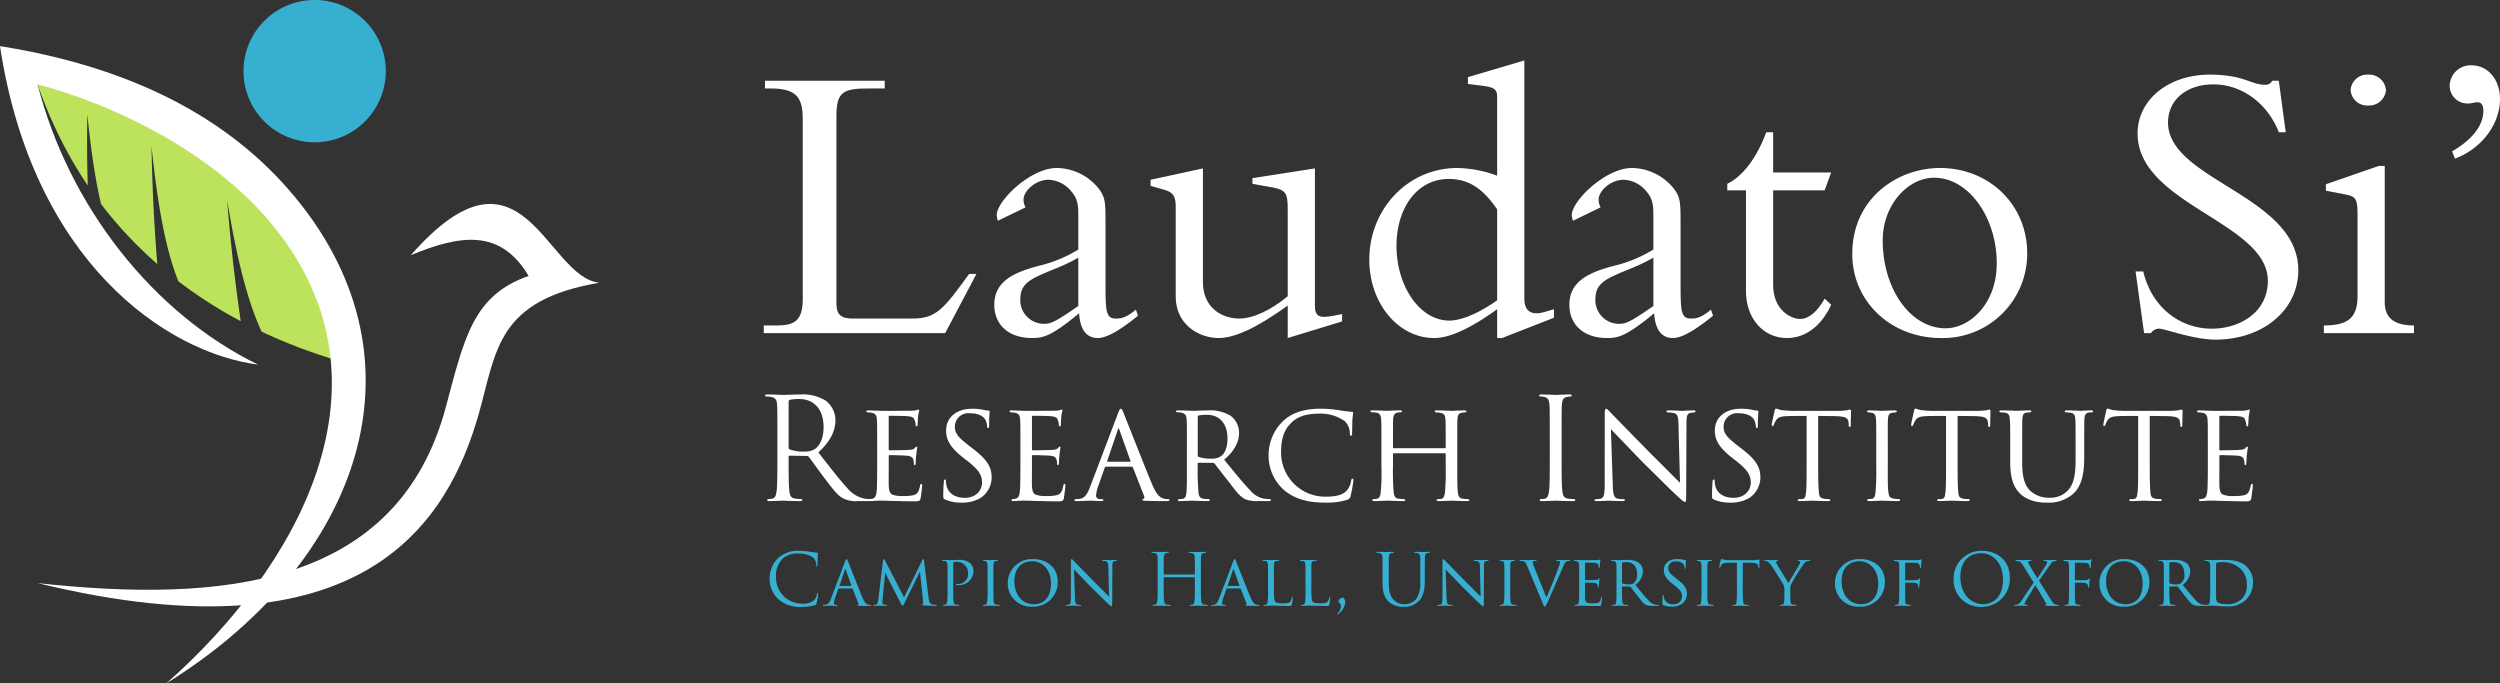 <svg xmlns="http://www.w3.org/2000/svg" xmlns:xlink="http://www.w3.org/1999/xlink" width="576.9" height="157.683" viewBox="0 0 576.9 157.683">
  <rect x="0" y="0" width="576.9" height="157.683" fill="#333333" stroke="none"/>
  <defs>
    <clipPath id="clip-path">
      <path id="path18" d="M134.864-110.793c-18.4-5.052-56.749-19.155-72.562-64.685,9.823-2.272,15.9,2.7,18.955,3.2s21.705,8.2,22.948,9.2,10.428,13.149,12.258,11.436,8.651,19.356,11.618,17.9S136.614-117,136.614-117Z"/>
    </clipPath>
  </defs>
  <g id="Group_79" data-name="Group 79" transform="translate(15974.371 470.499)">
    <g id="g14" transform="translate(-16028 -275.542)">
      <g id="g16" clip-path="url(#clip-path)">
        <path id="path22" d="M136.614-117s-5.567-18.2-8.533-16.743-9.787-19.613-11.618-17.9-11.016-10.441-12.258-11.436-19.89-8.7-22.948-9.2-9.131-5.469-18.955-3.2c15.813,45.53,54.161,59.633,72.562,64.685Zm-19.943,3.455c-5.3-8.146-8.168-20.671-10.638-35.253a426.582,426.582,0,0,0,5.536,42.519m-14.542-19.04c-4.783-8.459-6.872-21.137-8.435-35.844a426.678,426.678,0,0,0,2.893,42.78m-15.554-5.954a327.477,327.477,0,0,1-2.148-44.253c1.536,15.357,3.9,28.785,10.235,38.6" fill="#bde25c" fill-rule="evenodd"/>
      </g>
    </g>
    <path id="path24" d="M271.741-118.076H229.878v-1.779h3.092c4.307,0,5.9-1.405,5.9-6.181v-41.486c0-4.963-1.5-7.024-7.4-7.024h-1.312v-1.78h27.627v1.78h-3.465c-6.087,0-7.679.656-7.679,6.461v43.172c0,2.529,1.031,3.466,3.745,3.466h13.767c5.525,0,7.212-2.155,13.111-10.3h1.687l-7.211,13.672" transform="translate(-16028 -275.542)" fill="#fff"/>
    <path id="path26" d="M302.459-135.494a43.682,43.682,0,0,1-5.525,2.622c-5.713,2.341-7.867,3.278-7.867,7.117a5.472,5.472,0,0,0,5.527,5.525c1.5,0,2.62-.469,7.865-4.121Zm-18.543-8.523a3.684,3.684,0,0,1-.28-1.311c0-3.277,7.772-10.863,13.859-10.863a12.6,12.6,0,0,1,9.833,4.963c1.405,1.967,1.405,3.184,1.405,8.055v12.548c0,7.492,0,9.178,2.435,9.178,1.031,0,2.248-.094,4.589-2.061l.468,1.405c-5.057,4.12-7.68,5.15-9.272,5.15-3.84,0-4.213-4.215-4.307-5.712-6.463,5.338-8.335,5.712-10.864,5.712-5.432,0-8.709-3.091-8.709-7.679,0-5.713,5.057-7.679,11.051-9.178a31.171,31.171,0,0,0,8.335-3.559v-7.4c0-2.621,0-4.12-1.592-5.993a7.087,7.087,0,0,0-5.244-2.716c-3.091,0-5.805,2.623-5.805,4.589a3.843,3.843,0,0,0,.467,1.779l-6.368,3.091" transform="translate(-16028 -275.542)" fill="#fff"/>
    <path id="path28" d="M363.332-120.792l-12.548,3.839v-7.492c-7.023,5.057-12.175,7.492-15.92,7.492-4.683,0-9.928-3.184-9.928-9.552v-20.79c0-2.248-.561-3.279-2.528-3.84l-3.277-.936v-1.405l12.08-2.621v26.221c0,5.806,4.215,8.429,8.429,8.429,3.183,0,7.3-1.967,11.144-5.151v-20.135c0-3.652-.468-4.4-3.464-4.963l-4.684-.844v-1.311l14.421-2.247v31.559c0,2.622.937,3.091,4.309,2.435l1.965-.375v1.686" transform="translate(-16028 -275.542)" fill="#fff"/>
    <path id="path30" d="M399.11-146.638c-3.371-4.964-6.741-7.024-11.144-7.024-7.305,0-12.081,6.648-12.081,15.452,0,9.364,5.433,17.231,12.175,17.231,2.9,0,6.929-1.779,11.051-4.682Zm0-25.941c0-1.779-.655-2.247-3.652-2.623l-3.089-.373v-1.592l13.016-3.84v54.971c0,3.184,1.967,3.84,4.589,3.091l2.247-.656v1.967l-11.987,4.683H399.11V-123.6c-6.087,4.4-10.956,6.649-14.515,6.649-8.335,0-14.984-8.054-14.984-18.074,0-11.707,8.9-21.164,20.321-21.164a27.541,27.541,0,0,1,9.177,1.779V-172.58" transform="translate(-16028 -275.542)" fill="#fff"/>
    <path id="path32" d="M435.167-135.494a43.748,43.748,0,0,1-5.524,2.622c-5.713,2.341-7.868,3.278-7.868,7.117a5.472,5.472,0,0,0,5.527,5.525c1.5,0,2.621-.469,7.865-4.121Zm-18.543-8.523a3.684,3.684,0,0,1-.28-1.311c0-3.277,7.772-10.863,13.86-10.863a12.6,12.6,0,0,1,9.833,4.963c1.4,1.967,1.4,3.184,1.4,8.055v12.548c0,7.492,0,9.178,2.435,9.178,1.031,0,2.248-.094,4.589-2.061l.468,1.405c-5.057,4.12-7.679,5.15-9.272,5.15-3.84,0-4.213-4.215-4.307-5.712-6.463,5.338-8.335,5.712-10.864,5.712-5.432,0-8.709-3.091-8.709-7.679,0-5.713,5.057-7.679,11.051-9.178a31.172,31.172,0,0,0,8.335-3.559v-7.4c0-2.621,0-4.12-1.592-5.993a7.087,7.087,0,0,0-5.244-2.716c-3.091,0-5.805,2.623-5.805,4.589a3.843,3.843,0,0,0,.467,1.779l-6.368,3.091" transform="translate(-16028 -275.542)" fill="#fff"/>
    <path id="path34" d="M476.188-155.161l-1.5,4.121H462.8v21.82c0,5.9,4.213,7.866,6.181,7.866,2.06,0,3.932-1.592,5.712-4.682l1.5,1.405c-2.248,4.87-5.9,7.679-10.208,7.679-5.525,0-9.459-4.589-9.459-10.863V-151.04h-4.308v-1.5c3.653-1.779,6.836-6.087,8.991-11.893H462.8v9.272h13.392" transform="translate(-16028 -275.542)" fill="#fff"/>
    <path id="path36" d="M502.6-119.2c5.525,0,11.8-5.619,11.8-14.983,0-10.676-6.556-19.76-14.421-19.76-6.181,0-11.893,6.368-11.893,14.423,0,11.331,6.46,20.321,14.515,20.321Zm-1.311-36.99c11.424,0,20.135,8.521,20.135,19.665a19.453,19.453,0,0,1-19.855,19.573c-11.612,0-20.509-8.429-20.509-19.386,0-12.923,10.489-19.852,20.229-19.852" transform="translate(-16028 -275.542)" fill="#fff"/>
    <path id="path38" d="M548.209-132.311c1.965,8.335,8.521,13.2,15.827,13.2,6.275,0,12.923-3.652,12.923-11.051,0-13.485-30.061-17.605-30.061-33.995,0-7.772,7.117-13.579,16.669-13.579,7.867,0,9.459,2.341,12.737,2.341a1.788,1.788,0,0,0,1.684-.937h1.5l1.593,11.893h-1.593c-2.621-6.741-8.615-11.049-15.076-11.049-6.181,0-10.489,3.559-10.489,8.8,0,13.3,30.061,16.856,30.061,34.088,0,9.178-8.148,16.013-19.105,16.013-5.151,0-11.705-2.528-13.016-2.528a2.252,2.252,0,0,0-1.873,1.03H548.4l-1.965-14.234h1.779" transform="translate(-16028 -275.542)" fill="#fff"/>
    <path id="path40" d="M600.092-177.73a3.888,3.888,0,0,1,4.12,3.559,3.888,3.888,0,0,1-4.12,3.559,3.8,3.8,0,0,1-4.028-3.559A3.8,3.8,0,0,1,600.092-177.73Zm3.839,52.537c0,3.278,1.779,5.338,6.743,5.338v1.779H589.884v-1.779c5.713,0,7.772-1.873,7.772-6.836v-18.822c0-3.653-.468-4.121-2.9-4.591l-4.4-.841v-1.5l12.175-4.215h1.4v31.466" transform="translate(-16028 -275.542)" fill="#fff"/>
    <path id="path42" d="M619.479-160.03c4.681-2.716,7.211-5.993,7.211-9.365,0-1.124-.373-1.967-1.312-1.967-.841,0-1.217.281-2.247.281a4.084,4.084,0,0,1-4.213-4.215,4.832,4.832,0,0,1,5.056-4.588c3.745,0,6.556,3.277,6.556,7.772,0,5.807-4.213,11.425-10.395,13.767l-.656-1.685" transform="translate(-16028 -275.542)" fill="#fff"/>
    <path id="path44" d="M235.613-91.657a.426.426,0,0,0,.228.391,8.981,8.981,0,0,0,3.416.52,4.208,4.208,0,0,0,2.44-.618c1.137-.78,1.984-2.538,1.984-5.009,0-4.067-2.147-6.506-5.628-6.506a9.8,9.8,0,0,0-2.179.195.392.392,0,0,0-.261.391Zm-2.6-2.831c0-5.075,0-5.986-.065-7.027-.065-1.106-.325-1.627-1.4-1.854a6.083,6.083,0,0,0-1.107-.1c-.128,0-.259-.065-.259-.2,0-.2.161-.259.52-.259,1.464,0,3.513.1,3.676.1.357,0,2.831-.1,3.839-.1a10.016,10.016,0,0,1,5.953,1.431,5.7,5.7,0,0,1,2.245,4.424c0,2.408-1.009,4.815-3.936,7.516,2.667,3.415,4.879,6.31,6.765,8.328a6.727,6.727,0,0,0,3.969,2.342,7.817,7.817,0,0,0,1.269.1c.163,0,.292.1.292.2,0,.195-.195.26-.781.26h-2.309a6.624,6.624,0,0,1-3.48-.617c-1.4-.749-2.539-2.343-4.392-4.783-1.367-1.789-2.9-3.969-3.547-4.815a.521.521,0,0,0-.423-.2l-4-.064c-.163,0-.228.1-.228.26v.78c0,3.124,0,5.693.163,7.06.1.943.293,1.659,1.268,1.789a14.464,14.464,0,0,0,1.465.13c.195,0,.259.1.259.2,0,.163-.161.26-.519.26-1.789,0-3.839-.1-4-.1-.033,0-2.083.1-3.059.1-.359,0-.521-.065-.521-.26,0-.1.065-.2.261-.2a5.108,5.108,0,0,0,.976-.13c.649-.13.812-.846.943-1.789.163-1.367.163-3.936.163-7.06v-5.725" transform="translate(-16028 -275.542)" fill="#fff"/>
    <path id="path46" d="M256.043-92.242c0-4.263,0-5.043-.064-5.921-.065-.911-.293-1.366-1.237-1.561a5.517,5.517,0,0,0-.78-.065c-.228,0-.423-.1-.423-.2,0-.2.163-.26.488-.26.649,0,1.528.065,3.349.1.164,0,5.953,0,6.605-.033a4.58,4.58,0,0,0,1.268-.163.986.986,0,0,1,.357-.1c.065,0,.131.065.131.228a14.7,14.7,0,0,0-.26,1.464c-.033.554-.065,1.073-.1,1.692,0,.292-.064.487-.227.487s-.228-.129-.228-.357a3.131,3.131,0,0,0-.228-1.04c-.195-.651-.488-.879-2.115-.976-.423-.033-3.644-.065-3.708-.065-.1,0-.164.065-.164.26v7.384c0,.2.033.325.2.325.391,0,3.708-.032,4.392-.1.748-.032,1.237-.129,1.5-.488.131-.194.228-.26.359-.26.064,0,.129.033.129.2s-.129.78-.228,1.725c-.1.91-.1,1.561-.129,1.984-.033.26-.1.357-.228.357-.161,0-.195-.195-.195-.423a3.621,3.621,0,0,0-.1-.78c-.131-.424-.325-.879-1.563-.976-.747-.066-3.383-.131-3.9-.131-.195,0-.228.1-.228.228v2.375c0,1.009-.032,3.871,0,4.424.065,1.2.228,1.823.912,2.115A6.16,6.16,0,0,0,262-80.5a9.688,9.688,0,0,0,2.473-.2c.975-.293,1.2-.943,1.463-2.146.065-.325.164-.455.293-.455.2,0,.2.292.2.487,0,.228-.261,2.278-.359,2.831-.131.651-.357.716-1.432.716-2.147,0-3.057-.066-4.2-.066-1.137-.032-2.633-.1-3.837-.1-.748,0-1.367.1-2.148.1-.293,0-.455-.065-.455-.228a.263.263,0,0,1,.292-.228,2.426,2.426,0,0,0,.651-.1c.587-.129.977-.552,1.043-2.569.032-1.107.064-2.44.064-4.912v-4.88" transform="translate(-16028 -275.542)" fill="#fff"/>
    <path id="path48" d="M271.722-79.685c-.421-.2-.421-.325-.421-1.107,0-1.5.1-2.6.131-3.057.031-.293.1-.456.259-.456s.228.1.228.325a4.058,4.058,0,0,0,.1.976c.423,2.115,2.343,2.928,4.229,2.928,2.7,0,4-1.855,4-3.481,0-1.854-.845-2.992-3.22-4.912l-1.3-1.008c-3.123-2.506-3.773-4.23-3.773-6.149,0-2.993,2.375-5.01,6.019-5.01a11.351,11.351,0,0,1,2.635.26,5.4,5.4,0,0,0,1.107.163c.227,0,.292.065.292.195s-.129,1.269-.129,3.156c0,.488-.064.682-.227.682s-.2-.129-.228-.357a4.4,4.4,0,0,0-.391-1.529c-.163-.292-.912-1.529-3.644-1.529a3.106,3.106,0,0,0-3.416,3.123c0,1.529.781,2.472,3.481,4.521l.748.585c3.384,2.6,4.261,4.327,4.261,6.637a5.71,5.71,0,0,1-2.472,4.62,8.134,8.134,0,0,1-4.391,1.139,9.208,9.208,0,0,1-3.873-.716" transform="translate(-16028 -275.542)" fill="#fff"/>
    <path id="path50" d="M289.1-92.242c0-4.263,0-5.043-.065-5.921-.065-.911-.293-1.366-1.237-1.561a5.5,5.5,0,0,0-.78-.065c-.228,0-.423-.1-.423-.2,0-.2.163-.26.488-.26.649,0,1.528.065,3.351.1.163,0,5.952,0,6.6-.033a4.571,4.571,0,0,0,1.268-.163.986.986,0,0,1,.357-.1c.065,0,.131.065.131.228,0,.195-.195.65-.26,1.464-.033.554-.065,1.073-.1,1.692,0,.292-.065.487-.228.487s-.228-.129-.228-.357a3.131,3.131,0,0,0-.228-1.04c-.195-.651-.487-.879-2.115-.976-.423-.033-3.644-.065-3.708-.065-.1,0-.163.065-.163.26v7.384c0,.2.032.325.195.325.391,0,3.708-.032,4.392-.1.749-.032,1.236-.129,1.5-.488.131-.194.228-.26.359-.26.064,0,.129.033.129.2s-.129.78-.228,1.725c-.1.91-.1,1.561-.129,1.984-.033.26-.1.357-.228.357-.163,0-.195-.195-.195-.423a3.621,3.621,0,0,0-.1-.78c-.131-.424-.325-.879-1.563-.976-.747-.066-3.383-.131-3.9-.131-.195,0-.227.1-.227.228v2.375c0,1.009-.033,3.871,0,4.424.064,1.2.227,1.823.911,2.115a6.16,6.16,0,0,0,2.375.294,9.683,9.683,0,0,0,2.473-.2c.975-.293,1.2-.943,1.464-2.146.064-.325.163-.455.292-.455.2,0,.2.292.2.487,0,.228-.261,2.278-.359,2.831-.129.651-.357.716-1.432.716-2.147,0-3.057-.066-4.2-.066-1.139-.032-2.635-.1-3.839-.1-.748,0-1.367.1-2.148.1-.292,0-.455-.065-.455-.228a.263.263,0,0,1,.292-.228,2.418,2.418,0,0,0,.651-.1c.587-.129.977-.552,1.043-2.569.032-1.107.065-2.44.065-4.912v-4.88" transform="translate(-16028 -275.542)" fill="#fff"/>
    <path id="path52" d="M314.4-88.4c.131,0,.131-.1.1-.194l-2.569-7.191c-.163-.454-.195-.454-.357,0l-2.44,7.191c-.065.129,0,.194.065.194Zm-5.529,1.139a.342.342,0,0,0-.327.26l-1.431,4.067a8.209,8.209,0,0,0-.553,2.309c0,.585.359.845,1.073.845h.228c.292,0,.391.1.391.228,0,.163-.261.228-.489.228-.715,0-2.212-.1-2.568-.1-.325,0-1.757.1-3.124.1-.359,0-.521-.065-.521-.228,0-.129.131-.228.391-.228a4.643,4.643,0,0,0,.652-.032c1.4-.129,1.951-1.2,2.5-2.569l6.507-17.145c.357-.944.455-1.106.683-1.106.163,0,.293.13.651,1.041.456,1.074,4.88,12.427,6.6,16.494,1.073,2.57,2.017,2.994,2.473,3.156a3.115,3.115,0,0,0,1.105.161c.228,0,.391.065.391.228s-.131.228-.488.228c-.325,0-2.765,0-4.945-.065-.617-.032-.813-.066-.813-.228a.277.277,0,0,1,.228-.228c.131-.064.325-.227.131-.715L315.054-87.1a.286.286,0,0,0-.26-.162h-5.92" transform="translate(-16028 -275.542)" fill="#fff"/>
    <path id="path54" d="M330.018-89.933a.406.406,0,0,0,.163.391,8.372,8.372,0,0,0,2.9.423,3.828,3.828,0,0,0,2.18-.488c.975-.619,1.625-2.049,1.625-4.131,0-3.547-1.887-5.5-4.783-5.5a8.726,8.726,0,0,0-1.887.163.3.3,0,0,0-.195.293Zm-2.5-2.309c0-4.295,0-5.076-.065-5.953s-.293-1.367-1.3-1.561a5.373,5.373,0,0,0-.78-.066c-.228,0-.359-.065-.359-.2s.1-.228.391-.228c1.4,0,3.383.1,3.448.1.293,0,2.505-.1,3.416-.1a9.2,9.2,0,0,1,5.335,1.237,4.937,4.937,0,0,1,1.952,3.968c0,1.789-.879,4.067-3.449,6.149,2.376,2.928,4.328,5.335,5.988,7.059a5.44,5.44,0,0,0,3.448,1.984c.228.033.909.066,1.007.066.261,0,.359.1.359.228,0,.163-.131.228-.584.228H344.04a7.286,7.286,0,0,1-2.961-.391c-1.367-.585-2.343-2.049-4.035-4.229-1.268-1.561-2.569-3.317-3.123-4a.463.463,0,0,0-.389-.194l-3.352-.033c-.131,0-.163.033-.163.163v.456a61.073,61.073,0,0,0,.163,6.149c.1.78.195,1.431,1.269,1.56.325.033.683.066.943.066.293,0,.424.1.424.2,0,.163-.131.26-.456.26-1.692,0-3.513-.1-3.644-.1-.52,0-1.952.1-2.831.1-.325,0-.455-.065-.455-.26,0-.1.195-.2.389-.2a2.784,2.784,0,0,0,.717-.066c.553-.1.748-.455.845-1.234.163-1.172.131-3.84.131-6.279v-4.88" transform="translate(-16028 -275.542)" fill="#fff"/>
    <path id="path56" d="M349.86-81.93a10.592,10.592,0,0,1-3.481-8.3,10.883,10.883,0,0,1,3.287-7.514c1.757-1.693,4.391-2.9,8.751-2.9a28.3,28.3,0,0,1,4.293.358,28.438,28.438,0,0,0,2.864.358c.26,0,.293.163.293.325,0,.26-.1.553-.163,1.594-.033.911-.033,2.6-.065,2.994-.033.456-.1.617-.261.617-.227,0-.26-.195-.26-.617a3.832,3.832,0,0,0-1.268-2.831,9.7,9.7,0,0,0-5.757-1.659c-3.612,0-5.272,1.008-6.247,1.887-2.115,1.92-2.6,4.261-2.6,7.124a10.177,10.177,0,0,0,10.117,10.15c2.212,0,3.839-.228,4.977-1.335a4.457,4.457,0,0,0,1.073-2.343c.065-.324.163-.486.357-.486.163,0,.163.228.163.455a31.01,31.01,0,0,1-.651,3.612,1.063,1.063,0,0,1-.748.812,15.639,15.639,0,0,1-5.14.652c-4.295,0-7.223-.976-9.532-2.961" transform="translate(-16028 -275.542)" fill="#fff"/>
    <path id="path58" d="M387.046-91.526c.1,0,.195,0,.195-.163v-.586c0-4.295,0-5.043-.065-5.92s-.193-1.334-1.268-1.53a6.47,6.47,0,0,0-.813-.065c-.227,0-.389-.1-.389-.228,0-.195.163-.228.453-.228,1.368,0,3.287.1,3.417.1s1.952-.1,2.927-.1c.325,0,.521.033.521.228,0,.1-.1.228-.359.228a4.483,4.483,0,0,0-.649.065c-.879.13-1.009.651-1.075,1.561-.032.879-.032,1.627-.032,5.921v4.88c0,2.667,0,4.781.131,5.953.1.78.26,1.431,1.107,1.528a8.006,8.006,0,0,0,1.137.1c.26,0,.424.1.424.228,0,.163-.164.228-.489.228-1.625,0-3.512-.1-3.675-.1-.131,0-2.017.1-2.9.1-.327,0-.489-.065-.489-.26,0-.1.1-.2.359-.2a2.888,2.888,0,0,0,.748-.066c.555-.1.717-.812.815-1.56a54.812,54.812,0,0,0,.161-5.856v-2.9a.186.186,0,0,0-.195-.195H375.236c-.1,0-.163.032-.163.195v2.9a55.717,55.717,0,0,0,.163,5.92c.1.716.26,1.367,1.107,1.464a8.846,8.846,0,0,0,1.171.1c.228,0,.391.1.391.228s-.131.228-.423.228c-1.66,0-3.579-.1-3.741-.1-.1,0-2.083.1-2.928.1-.325,0-.52-.065-.52-.228,0-.1.065-.228.357-.228a3.221,3.221,0,0,0,.781-.1c.585-.129.716-.748.813-1.464a49.673,49.673,0,0,0,.163-6.017v-4.816c0-4.293,0-5.14-.065-6.017-.065-.846-.293-1.465-1.237-1.561a8.507,8.507,0,0,0-.877-.066c-.228,0-.357-.1-.357-.2,0-.195.163-.228.488-.228,1.4,0,2.96.1,3.383.1.131,0,2.017-.1,2.928-.1.324,0,.487.065.487.228,0,.131-.129.2-.325.2a2.815,2.815,0,0,0-.649.066c-.813.129-1.009.683-1.075,1.593-.032.879-.032,1.593-.032,5.888v.586c0,.163.1.163.195.163h11.777" transform="translate(-16028 -275.542)" fill="#fff"/>
    <path id="path60" d="M411.25-94.488c0-5.075,0-5.986-.065-7.027-.065-1.106-.391-1.659-1.105-1.822a4.287,4.287,0,0,0-1.009-.13c-.131,0-.26-.065-.26-.2,0-.2.163-.259.52-.259,1.075,0,3.124.1,3.287.1s2.212-.1,3.188-.1c.357,0,.52.064.52.259,0,.13-.129.2-.26.2a4.843,4.843,0,0,0-.813.1c-.877.163-1.139.716-1.2,1.854-.064,1.041-.064,1.951-.064,7.027v5.725c0,3.124,0,5.693.163,7.06.1.943.292,1.659,1.268,1.789.456.064,1.139.13,1.335.13.292,0,.389.1.389.2,0,.163-.131.26-.487.26-1.791,0-3.873-.1-4.035-.1s-2.212.1-3.188.1c-.359,0-.521-.065-.521-.26,0-.1.065-.2.357-.2a4.484,4.484,0,0,0,.847-.1c.651-.129.845-.879.976-1.821.163-1.367.163-3.936.163-7.06v-5.725" transform="translate(-16028 -275.542)" fill="#fff"/>
    <path id="path62" d="M423.936-99.3c0-1.008.1-1.334.359-1.334.228,0,.78.651,1.008.879.293.325,4.815,4.944,9.369,9.6,2.537,2.473,5.791,5.824,6.637,6.6l-.359-13.533c-.032-1.756-.228-2.342-1.107-2.57a8.221,8.221,0,0,0-1.268-.13c-.325,0-.391-.13-.391-.26,0-.163.26-.2.585-.2,1.4,0,2.767.1,3.057.1.325,0,1.335-.1,2.6-.1.359,0,.456.033.456.2,0,.13-.1.228-.292.26s-.456.033-.815.1c-.747.163-.975.489-.975,2.44l-.065,16.33c0,1.628-.065,1.791-.293,1.791s-.553-.228-2.147-1.726c-.131-.066-4.652-4.554-7.481-7.32-3.385-3.513-6.637-6.9-7.451-7.742l.423,12.72c.065,2.244.26,3.091,1.075,3.285a5.631,5.631,0,0,0,1.333.13c.26,0,.391.1.391.228,0,.163-.163.228-.521.228-1.756,0-2.928-.1-3.155-.1s-1.432.1-2.831.1c-.293,0-.488-.032-.488-.228,0-.129.129-.228.455-.228a3.253,3.253,0,0,0,1.008-.13c.716-.228.879-1.105.879-3.481,0-15.517.033-10.508,0-15.908" transform="translate(-16028 -275.542)" fill="#fff"/>
    <path id="path64" d="M449.116-79.685c-.421-.2-.421-.325-.421-1.107,0-1.5.1-2.6.128-3.057.033-.293.1-.456.261-.456s.228.1.228.325a4.056,4.056,0,0,0,.1.976c.423,2.115,2.343,2.928,4.229,2.928,2.7,0,4-1.855,4-3.481,0-1.854-.845-2.992-3.22-4.912l-1.3-1.008c-3.123-2.506-3.773-4.23-3.773-6.149,0-2.993,2.375-5.01,6.019-5.01a11.351,11.351,0,0,1,2.635.26,5.392,5.392,0,0,0,1.107.163c.227,0,.292.065.292.195s-.131,1.269-.131,3.156c0,.488-.063.682-.225.682s-.2-.129-.228-.357a4.4,4.4,0,0,0-.391-1.529c-.163-.292-.912-1.529-3.644-1.529a3.106,3.106,0,0,0-3.416,3.123c0,1.529.781,2.472,3.481,4.521l.748.585c3.384,2.6,4.261,4.327,4.261,6.637a5.709,5.709,0,0,1-2.473,4.62,8.13,8.13,0,0,1-4.392,1.139,9.2,9.2,0,0,1-3.871-.716" transform="translate(-16028 -275.542)" fill="#fff"/>
    <path id="path66" d="M473.191-87.362c0,2.5.032,4.815.161,6.017.1.781.163,1.237.976,1.432a6.448,6.448,0,0,0,1.269.13c.26,0,.389.1.389.2,0,.163-.1.26-.423.26-1.659,0-3.577-.1-3.708-.1s-2.049.1-2.895.1c-.359,0-.488-.065-.488-.228,0-.1.1-.228.357-.228a5.289,5.289,0,0,0,.715-.032c.619-.1.717-.488.847-1.593.131-1.172.131-3.515.131-5.953V-98.977c-1.075,0-2.8,0-4.1.033-2.083.032-2.539.358-2.993,1.04a5.14,5.14,0,0,0-.489,1.009c-.1.228-.161.26-.291.26s-.164-.13-.164-.293c-.032-.195.455-2.342.651-3.22.1-.391.195-.521.293-.521.227,0,.845.293,1.432.358,1.137.13,2.049.163,2.081.163h10.669a13.951,13.951,0,0,0,2.343-.163,3.949,3.949,0,0,1,.619-.13c.131,0,.195.163.195.293,0,.91-.064,3.057-.064,3.319,0,.292-.131.389-.228.389-.163,0-.228-.131-.228-.389a3.59,3.59,0,0,0-.033-.456c-.129-1.3-.553-1.627-3.839-1.659-1.235,0-2.244-.033-3.187-.033v11.615" transform="translate(-16028 -275.542)" fill="#fff"/>
    <path id="path68" d="M486.593-92.242c0-4.295,0-5.076-.065-5.953s-.261-1.367-.944-1.5c-.325-.064-.553-.064-.749-.1-.227-.033-.356-.1-.356-.228,0-.162.129-.228.487-.228,1.009,0,2.863.1,2.961.1.129,0,2.016-.1,2.928-.1.324,0,.487.065.487.228,0,.131-.1.2-.357.228-.195.033-.357.033-.585.065-.944.13-1.041.618-1.107,1.561-.065.879-.032,1.627-.032,5.921v4.88c0,2.5-.033,4.781.129,5.953.131.943.261,1.3,1.107,1.5a7.52,7.52,0,0,0,1.236.13c.293.033.359.1.359.228s-.131.228-.456.228c-1.659,0-3.545-.1-3.708-.1-.1,0-2.017.1-2.929.1-.292,0-.519-.065-.519-.228,0-.129.129-.228.421-.228a3.9,3.9,0,0,0,.781-.1c.553-.129.651-.78.749-1.561a57.742,57.742,0,0,0,.163-5.92v-4.88" transform="translate(-16028 -275.542)" fill="#fff"/>
    <path id="path70" d="M505.364-87.362c0,2.5.032,4.815.161,6.017.1.781.163,1.237.976,1.432a6.455,6.455,0,0,0,1.268.13c.261,0,.391.1.391.2,0,.163-.1.26-.423.26-1.659,0-3.579-.1-3.708-.1s-2.049.1-2.895.1c-.359,0-.488-.065-.488-.228,0-.1.1-.228.357-.228a5.3,5.3,0,0,0,.715-.032c.619-.1.716-.488.847-1.593.131-1.172.131-3.515.131-5.953V-98.977c-1.075,0-2.8,0-4.1.033-2.083.032-2.539.358-2.995,1.04a5.189,5.189,0,0,0-.488,1.009c-.1.228-.161.26-.292.26s-.163-.13-.163-.293c-.032-.195.455-2.342.651-3.22.1-.391.195-.521.292-.521.228,0,.847.293,1.433.358,1.137.13,2.049.163,2.081.163h10.669a13.939,13.939,0,0,0,2.343-.163,3.951,3.951,0,0,1,.619-.13c.129,0,.195.163.195.293,0,.91-.065,3.057-.065,3.319,0,.292-.129.389-.227.389-.164,0-.228-.131-.228-.389a3.59,3.59,0,0,0-.033-.456c-.129-1.3-.553-1.627-3.839-1.659-1.235,0-2.244-.033-3.187-.033v11.615" transform="translate(-16028 -275.542)" fill="#fff"/>
    <path id="path72" d="M520.263-88.372c0,3.969.748,5.661,1.984,6.767a6.2,6.2,0,0,0,4.295,1.5A5.5,5.5,0,0,0,531-82c1.3-1.5,1.595-3.968,1.595-6.8v-3.448c0-4.263,0-5.01-.065-5.888-.065-.944-.163-1.432-1.2-1.595a7.6,7.6,0,0,0-.911-.065c-.2,0-.325-.1-.325-.2,0-.2.163-.26.456-.26,1.4,0,3.025.1,3.156.1.163,0,1.561-.1,2.471-.1.325,0,.456.065.456.228,0,.131-.131.228-.325.228a4.37,4.37,0,0,0-.585.033c-.911.1-1.041.683-1.107,1.627-.032.878-.032,1.625-.032,5.888v2.895c0,2.928-.325,6.441-2.636,8.425a8.438,8.438,0,0,1-5.953,1.954c-.909,0-3.968,0-6.083-1.954-1.4-1.3-2.408-3.252-2.408-7.286v-4.033c0-4.295,0-5.043-.1-5.921-.032-.878-.193-1.431-1.2-1.561a6.544,6.544,0,0,0-.847-.065c-.227,0-.357-.1-.357-.2,0-.2.131-.26.488-.26,1.4,0,3.156.1,3.384.1.26,0,2.179-.1,3.057-.1.357,0,.455.065.455.228s-.227.228-.389.228a6.6,6.6,0,0,0-.716.065c-.781.1-.911.651-.976,1.561-.032.879-.032,1.627-.032,5.921v3.871" transform="translate(-16028 -275.542)" fill="#fff"/>
    <path id="path74" d="M549.7-87.362c0,2.5.032,4.815.161,6.017.1.781.163,1.237.976,1.432a6.445,6.445,0,0,0,1.268.13c.261,0,.391.1.391.2,0,.163-.1.26-.423.26-1.659,0-3.579-.1-3.708-.1s-2.049.1-2.895.1c-.359,0-.488-.065-.488-.228,0-.1.1-.228.357-.228a5.3,5.3,0,0,0,.715-.032c.619-.1.716-.488.847-1.593.131-1.172.131-3.515.131-5.953V-98.977c-1.075,0-2.8,0-4.1.033-2.081.032-2.537.358-2.993,1.04a5.187,5.187,0,0,0-.488,1.009c-.1.228-.161.26-.292.26s-.163-.13-.163-.293c-.032-.195.455-2.342.651-3.22.1-.391.195-.521.292-.521.228,0,.847.293,1.433.358,1.137.13,2.049.163,2.081.163h10.669a13.952,13.952,0,0,0,2.343-.163,3.915,3.915,0,0,1,.619-.13c.129,0,.195.163.195.293,0,.91-.065,3.057-.065,3.319,0,.292-.129.389-.228.389-.163,0-.227-.131-.227-.389a3.584,3.584,0,0,0-.033-.456c-.131-1.3-.553-1.627-3.839-1.659-1.236,0-2.244-.033-3.187-.033v11.615" transform="translate(-16028 -275.542)" fill="#fff"/>
    <path id="path76" d="M563.105-92.242c0-4.263,0-5.043-.064-5.921-.065-.911-.293-1.366-1.237-1.561a5.517,5.517,0,0,0-.78-.065c-.228,0-.424-.1-.424-.2,0-.2.164-.26.489-.26.649,0,1.528.065,3.349.1.163,0,5.953,0,6.6-.033a4.582,4.582,0,0,0,1.269-.163.986.986,0,0,1,.357-.1c.065,0,.131.065.131.228a14.691,14.691,0,0,0-.26,1.464c-.033.554-.065,1.073-.1,1.692,0,.292-.065.487-.228.487s-.227-.129-.227-.357a3.133,3.133,0,0,0-.228-1.04c-.195-.651-.488-.879-2.115-.976-.423-.033-3.644-.065-3.709-.065-.1,0-.163.065-.163.26v7.384c0,.2.033.325.2.325.391,0,3.708-.032,4.392-.1.748-.032,1.237-.129,1.5-.488.131-.194.228-.26.357-.26.065,0,.131.033.131.2s-.131.78-.228,1.725c-.1.91-.1,1.561-.129,1.984-.033.26-.1.357-.228.357-.161,0-.195-.195-.195-.423a3.623,3.623,0,0,0-.1-.78c-.131-.424-.325-.879-1.563-.976-.748-.066-3.383-.131-3.9-.131-.195,0-.228.1-.228.228v2.375c0,1.009-.032,3.871,0,4.424.065,1.2.228,1.823.912,2.115a6.16,6.16,0,0,0,2.375.294,9.687,9.687,0,0,0,2.473-.2c.975-.293,1.2-.943,1.463-2.146.065-.325.163-.455.293-.455.2,0,.2.292.2.487,0,.228-.261,2.278-.359,2.831-.131.651-.359.716-1.432.716-2.148,0-3.057-.066-4.2-.066-1.137-.032-2.633-.1-3.839-.1-.747,0-1.365.1-2.147.1-.293,0-.455-.065-.455-.228a.263.263,0,0,1,.292-.228,2.434,2.434,0,0,0,.651-.1c.587-.129.977-.552,1.043-2.569.032-1.107.064-2.44.064-4.912v-4.88" transform="translate(-16028 -275.542)" fill="#fff"/>
    <path id="path78" d="M62.3-175.478c7.148,27.915,26.508,52.793,50.888,64.663-21.16-2.751-52-23.684-59.561-73.5q47.021,7.512,69.83,37.029c29.667,38.389,11.4,83.511-31.43,110.012,29.925-26.389,54.376-68.915,24.785-105.389-14.664-18.076-38.589-28.669-54.513-32.816" transform="translate(-16028 -275.542)" fill="#fff" fill-rule="evenodd"/>
    <path id="path80" d="M62.3-60.4c42.193,4.6,83.044,1.063,94.212-40.621,4.241-15.826,6.225-25.813,19.105-30.258-6.517-10.957-15.8-9.513-27.195-4.789,25.824-29.388,31.147,5.127,43.533,6.354-23.808,4.011-23.769,15.887-27.807,30.119C157.236-75.223,138.274-41.889,62.3-60.4" transform="translate(-16028 -275.542)" fill="#fff" fill-rule="evenodd"/>
    <path id="path82" d="M142.657-178.538a16.42,16.42,0,0,1-16.42,16.42,16.419,16.419,0,0,1-16.42-16.42,16.419,16.419,0,0,1,16.42-16.419,16.419,16.419,0,0,1,16.42,16.419" transform="translate(-16028 -275.542)" fill="#36afd0" fill-rule="evenodd"/>
    <path id="path84" d="M233.227-56.692a6.321,6.321,0,0,1-2-4.884,6.583,6.583,0,0,1,1.848-4.5,6.667,6.667,0,0,1,5.032-1.767,14.207,14.207,0,0,1,2.393.2c.627.116,1.139.165,1.749.248.116.016.148.081.148.181,0,.132-.049.329-.083.924-.033.544-.033,1.452-.051,1.7s-.049.346-.148.346c-.115,0-.132-.115-.132-.346a2.29,2.29,0,0,0-.692-1.683,5.5,5.5,0,0,0-3.3-.94,5.034,5.034,0,0,0-3.793,1.2,5.521,5.521,0,0,0-1.487,4.307,5.96,5.96,0,0,0,5.957,6.04,3.8,3.8,0,0,0,2.871-.825,3.143,3.143,0,0,0,.611-1.387c.033-.181.065-.248.165-.248.083,0,.115.116.115.248a17.006,17.006,0,0,1-.363,2.112c-.1.314-.132.347-.428.479a9.561,9.561,0,0,1-2.971.379,7.613,7.613,0,0,1-5.445-1.781" transform="translate(-16028 -275.542)" fill="#36afd0"/>
    <path id="path86" d="M250.042-59.744c.065,0,.065-.049.049-.1l-1.3-3.646c-.083-.232-.1-.232-.183,0l-1.236,3.646c-.033.067,0,.1.032.1Zm-2.805.578a.172.172,0,0,0-.165.132l-.727,2.061a4.21,4.21,0,0,0-.28,1.172c0,.3.181.43.544.43h.116c.149,0,.2.051.2.115,0,.084-.132.116-.248.116-.363,0-1.123-.049-1.3-.049s-.892.049-1.585.049c-.181,0-.263-.032-.263-.116,0-.064.065-.115.2-.115a2.363,2.363,0,0,0,.329-.016c.711-.067.991-.61,1.271-1.3l3.3-8.694c.183-.479.232-.561.347-.561.083,0,.148.065.331.528.231.544,2.473,6.3,3.349,8.365.544,1.3,1.023,1.517,1.253,1.6a1.569,1.569,0,0,0,.561.083c.116,0,.2.033.2.115s-.065.116-.247.116c-.165,0-1.4,0-2.508-.032-.313-.017-.413-.034-.413-.116a.14.14,0,0,1,.116-.116c.065-.032.164-.115.065-.363l-1.3-3.316a.147.147,0,0,0-.132-.083h-3" transform="translate(-16028 -275.542)" fill="#36afd0"/>
    <path id="path88" d="M267.911-56.956c.049.4.148,1.32.792,1.468a5.553,5.553,0,0,0,.84.116c.067,0,.216.016.216.1s-.067.131-.248.131c-.3,0-2.08-.067-2.607-.1-.363-.032-.5-.067-.5-.148,0-.049.067-.116.148-.149s.133-.231.1-.461l-.725-7.063-3.5,7.095c-.313.645-.363.793-.511.793-.1,0-.183-.148-.495-.709-.265-.48-1.585-3.119-1.684-3.268-.1-.2-1.716-3.4-1.848-3.745l-.611,6.352c-.017.23-.017.38-.017.627a.48.48,0,0,0,.413.5c.181.033.3.033.463.049.131.016.165.065.165.1,0,.115-.1.131-.281.131-.528,0-1.237-.049-1.371-.049-.164,0-.857.049-1.269.049-.148,0-.247-.016-.247-.131,0-.035.065-.1.213-.1a2.511,2.511,0,0,0,.313-.016c.4-.033.544-.431.628-1.09l1.105-9.058c.032-.28.1-.412.181-.412s.131.049.247.264l4.423,8.563,4.207-8.547c.084-.181.149-.28.249-.28s.148.148.164.412l1.04,8.58" transform="translate(-16028 -275.542)" fill="#36afd0"/>
    <path id="path90" d="M272.283-61.691c0-2.278,0-2.574-.033-3.02-.033-.43-.164-.694-.627-.792a5.119,5.119,0,0,0-.512-.033c-.032,0-.1-.033-.1-.083,0-.1.083-.132.231-.132.709,0,1.617.049,1.716.049.347,0,1.189-.049,1.864-.049a3.7,3.7,0,0,1,2.707.792,2.515,2.515,0,0,1,.727,1.848,3.291,3.291,0,0,1-3.581,3.168,2.155,2.155,0,0,1-.313-.016c-.065,0-.149-.033-.149-.1,0-.132.1-.132.413-.132a2.283,2.283,0,0,0,2.393-2.344,2.754,2.754,0,0,0-.709-2,2.524,2.524,0,0,0-2.047-.776,1.615,1.615,0,0,0-.56.082c-.084.033-.1.149-.1.264v5.709c0,1.269,0,2.459.065,3.052.049.4.133.727.579.776a5.424,5.424,0,0,0,.66.065c.065,0,.1.035.1.084,0,.081-.067.131-.232.131-.857,0-1.781-.049-1.864-.049-.016,0-.989.049-1.452.049-.148,0-.231-.032-.231-.131,0-.049.033-.084.116-.084a2.047,2.047,0,0,0,.428-.065c.3-.049.38-.38.429-.776a29.594,29.594,0,0,0,.083-3.019v-2.475" transform="translate(-16028 -275.542)" fill="#36afd0"/>
    <path id="path92" d="M281.523-61.691c0-2.179,0-2.574-.033-3.02s-.132-.694-.479-.759c-.164-.033-.28-.033-.379-.049-.116-.017-.183-.051-.183-.116,0-.082.067-.116.249-.116.509,0,1.452.049,1.5.049s1.021-.049,1.484-.049c.165,0,.247.033.247.116,0,.066-.049.1-.18.116-.1.016-.183.016-.3.032-.479.067-.528.313-.561.792-.032.445-.017.825-.017,3v2.475c0,1.271-.015,2.425.067,3.019.067.479.132.66.561.76a3.8,3.8,0,0,0,.627.066c.148.016.183.051.183.115s-.067.116-.232.116c-.841,0-1.8-.049-1.88-.049-.049,0-1.024.049-1.487.049-.148,0-.264-.032-.264-.116,0-.064.067-.115.215-.115a1.933,1.933,0,0,0,.4-.049c.281-.067.331-.4.38-.792a29.229,29.229,0,0,0,.083-3v-2.475" transform="translate(-16028 -275.542)" fill="#36afd0"/>
    <path id="path94" d="M296.158-60.272c0-3.318-2.045-5.164-4.305-5.164-2.293,0-4.143,1.419-4.143,4.536,0,3.235,1.8,5.38,4.572,5.38C293.387-55.52,296.158-56.081,296.158-60.272Zm-9.981-.2a5.564,5.564,0,0,1,5.775-5.477c3.267,0,5.759,1.946,5.759,5.264a5.614,5.614,0,0,1-5.84,5.724,5.363,5.363,0,0,1-5.693-5.511" transform="translate(-16028 -275.542)" fill="#36afd0"/>
    <path id="path96" d="M300.746-65.272c0-.512.049-.676.181-.676.115,0,.4.329.511.445.149.165,2.443,2.508,4.753,4.868,1.287,1.254,2.936,2.954,3.365,3.349l-.181-6.865c-.016-.891-.115-1.187-.56-1.3a4.145,4.145,0,0,0-.645-.066c-.164,0-.2-.067-.2-.133,0-.083.132-.1.3-.1.711,0,1.4.049,1.552.049.165,0,.676-.049,1.32-.049.181,0,.232.016.232.1,0,.067-.051.116-.149.133s-.232.016-.412.049c-.38.083-.495.246-.495,1.238l-.035,8.282c0,.825-.032.907-.148.907s-.28-.115-1.089-.875c-.065-.032-2.359-2.309-3.795-3.711-1.715-1.783-3.367-3.5-3.777-3.928l.213,6.452c.033,1.137.133,1.567.544,1.667a2.879,2.879,0,0,0,.677.066c.132,0,.2.051.2.115,0,.084-.081.116-.264.116-.891,0-1.484-.049-1.6-.049s-.725.049-1.435.049c-.149,0-.248-.016-.248-.116,0-.064.065-.115.231-.115a1.661,1.661,0,0,0,.512-.066c.363-.116.445-.561.445-1.767,0-7.869.017-5.329,0-8.068" transform="translate(-16028 -275.542)" fill="#36afd0"/>
    <path id="path98" d="M329.258-62.384a.088.088,0,0,0,.1-.1v-.345c0-2.575,0-3.036-.033-3.564-.033-.561-.165-.826-.709-.942a3.055,3.055,0,0,0-.561-.049c-.067,0-.131-.033-.131-.1,0-.1.081-.132.263-.132.744,0,1.783.049,1.864.049s1.123-.049,1.617-.049c.181,0,.265.033.265.132,0,.066-.067.1-.133.1a2.418,2.418,0,0,0-.412.049c-.447.083-.577.364-.611.942-.033.528-.033.989-.033,3.564v2.9c0,1.585,0,2.888.083,3.581.051.477.149.841.644.908a7.378,7.378,0,0,0,.741.066c.1,0,.133.051.133.1,0,.081-.083.131-.264.131-.908,0-1.947-.049-2.031-.049s-1.12.049-1.617.049c-.18,0-.263-.032-.263-.131,0-.049.033-.1.132-.1a2.6,2.6,0,0,0,.495-.066c.331-.067.413-.431.479-.908.083-.693.083-2,.083-3.581v-1.732a.1.1,0,0,0-.1-.1h-7a.087.087,0,0,0-.1.1v1.732c0,1.585,0,2.888.083,3.581.049.477.148.841.644.908a7.4,7.4,0,0,0,.743.066c.1,0,.132.051.132.1,0,.081-.083.131-.265.131-.905,0-1.947-.049-2.028-.049s-1.123.049-1.617.049c-.181,0-.264-.032-.264-.131,0-.049.033-.1.132-.1a2.587,2.587,0,0,0,.495-.066c.329-.067.413-.431.479-.908.083-.693.083-2,.083-3.581v-2.9c0-2.575,0-3.036-.033-3.564-.033-.561-.164-.826-.709-.942a3.05,3.05,0,0,0-.56-.049c-.067,0-.133-.033-.133-.1,0-.1.083-.132.264-.132.743,0,1.781.049,1.865.049s1.123-.049,1.617-.049c.18,0,.263.033.263.132,0,.066-.065.1-.132.1a2.389,2.389,0,0,0-.412.049c-.445.083-.577.364-.611.942-.033.528-.033.989-.033,3.564v.345a.088.088,0,0,0,.1.1h7" transform="translate(-16028 -275.542)" fill="#36afd0"/>
    <path id="path100" d="M339.6-59.744c.067,0,.067-.049.051-.1l-1.3-3.646c-.083-.232-.1-.232-.183,0l-1.236,3.646c-.033.067,0,.1.032.1Zm-2.8.578a.172.172,0,0,0-.165.132l-.727,2.061a4.21,4.21,0,0,0-.28,1.172c0,.3.181.43.544.43h.116c.148,0,.2.051.2.115,0,.084-.132.116-.248.116-.363,0-1.123-.049-1.3-.049-.165,0-.891.049-1.584.049-.181,0-.263-.032-.263-.116,0-.064.065-.115.2-.115a2.363,2.363,0,0,0,.329-.016c.709-.067.989-.61,1.271-1.3l3.3-8.694c.183-.479.232-.561.347-.561.083,0,.148.065.331.528.231.544,2.473,6.3,3.349,8.365.544,1.3,1.023,1.517,1.253,1.6a1.57,1.57,0,0,0,.561.083c.116,0,.2.033.2.115s-.067.116-.247.116-1.4,0-2.508-.032c-.315-.017-.413-.034-.413-.116a.14.14,0,0,1,.116-.116c.065-.032.164-.115.065-.363l-1.3-3.316a.143.143,0,0,0-.131-.083h-3" transform="translate(-16028 -275.542)" fill="#36afd0"/>
    <path id="path102" d="M347.588-59.183c0,1.9.065,2.855.345,3.118.265.232.6.33,1.733.33.725,0,1.385,0,1.749-.462a2.088,2.088,0,0,0,.313-.826c.017-.132.049-.2.132-.2.067,0,.1.049.1.215a10.646,10.646,0,0,1-.2,1.485c-.1.329-.083.412-.875.412-1.123,0-2.359-.083-4.011-.083-.544,0-.873.049-1.451.049-.165,0-.265-.032-.265-.131,0-.049.049-.1.183-.1a1.591,1.591,0,0,0,.4-.033c.28-.049.379-.379.428-.775a26.605,26.605,0,0,0,.067-3.036v-2.475c0-2.179,0-2.541-.032-2.988s-.1-.757-.66-.824a3.276,3.276,0,0,0-.413-.016c-.116,0-.181-.051-.181-.116,0-.082.083-.116.248-.116.692,0,1.681.049,1.716.049.231,0,1.237-.049,1.7-.049.165,0,.215.049.215.116s-.083.116-.181.116c-.115,0-.28.016-.445.032-.463.067-.561.33-.595.808-.032.447-.016.809-.016,2.988v2.508" transform="translate(-16028 -275.542)" fill="#36afd0"/>
    <path id="path104" d="M356.234-59.183c0,1.9.067,2.855.347,3.118.264.232.595.33,1.733.33.725,0,1.385,0,1.748-.462a2.112,2.112,0,0,0,.315-.826c.016-.132.049-.2.131-.2s.1.049.1.215a10.646,10.646,0,0,1-.2,1.485c-.1.329-.083.412-.873.412-1.123,0-2.36-.083-4.011-.083-.544,0-.873.049-1.452.049-.165,0-.264-.032-.264-.131,0-.049.049-.1.181-.1a1.586,1.586,0,0,0,.4-.033c.28-.049.379-.379.429-.775a26.654,26.654,0,0,0,.065-3.036v-2.475c0-2.179,0-2.541-.032-2.988s-.1-.757-.66-.824a3.266,3.266,0,0,0-.413-.016c-.116,0-.18-.051-.18-.116,0-.082.081-.116.247-.116.693,0,1.683.049,1.716.049.231,0,1.237-.049,1.7-.049.165,0,.215.049.215.116s-.084.116-.183.116c-.115,0-.28.016-.445.032-.463.067-.561.33-.593.808-.033.447-.017.809-.017,2.988v2.508" transform="translate(-16028 -275.542)" fill="#36afd0"/>
    <path id="path106" d="M363.46-57.055c.264,0,.595.495.595,1.137a3.816,3.816,0,0,1-1.288,2.376c-.18.2-.363.346-.445.346-.215,0,.067-.329.116-.4a2.436,2.436,0,0,0,.644-1.484,1.181,1.181,0,0,0-.463-.825.327.327,0,0,1-.132-.2,1.2,1.2,0,0,1,.973-.956" transform="translate(-16028 -275.542)" fill="#36afd0"/>
    <path id="path108" d="M374.1-60.52c0,2.375.529,3.4,1.237,4.076a3.233,3.233,0,0,0,2.492.906,3.472,3.472,0,0,0,2.591-1.187,6.413,6.413,0,0,0,.956-4.043v-2.063c0-2.575,0-3.036-.032-3.564-.032-.561-.165-.826-.709-.942a3.065,3.065,0,0,0-.561-.049c-.065,0-.132-.033-.132-.1,0-.1.083-.132.265-.132.741,0,1.649.049,1.748.049.116,0,.891-.049,1.385-.049.183,0,.264.033.264.132,0,.066-.065.1-.131.1a2.416,2.416,0,0,0-.413.049c-.445.1-.577.364-.611.942-.032.528-.032.989-.032,3.564v1.765c0,1.781-.2,3.761-1.519,4.933a4.831,4.831,0,0,1-3.4,1.22,5.068,5.068,0,0,1-3.4-1.17c-.808-.776-1.435-1.931-1.435-4.34v-2.408c0-2.575,0-3.036-.033-3.564-.033-.561-.164-.826-.709-.942a3.05,3.05,0,0,0-.56-.049c-.067,0-.133-.033-.133-.1,0-.1.084-.132.264-.132.743,0,1.749.049,1.9.049s1.14-.049,1.635-.049c.181,0,.263.033.263.132,0,.066-.065.1-.132.1a2.4,2.4,0,0,0-.412.049c-.445.067-.577.364-.611.942-.033.528-.033.989-.033,3.564v2.309" transform="translate(-16028 -275.542)" fill="#36afd0"/>
    <path id="path110" d="M386.494-65.272c0-.512.049-.676.181-.676.116,0,.4.329.512.445.148.165,2.443,2.508,4.752,4.868,1.287,1.254,2.937,2.954,3.367,3.349l-.183-6.865c-.016-.891-.115-1.187-.56-1.3a4.132,4.132,0,0,0-.644-.066c-.164,0-.2-.067-.2-.133,0-.083.133-.1.3-.1.709,0,1.4.049,1.552.049s.676-.049,1.319-.049c.183,0,.232.016.232.1,0,.067-.049.116-.148.133s-.232.016-.413.049c-.38.083-.495.246-.495,1.238l-.033,8.282c0,.825-.033.907-.149.907s-.28-.115-1.088-.875c-.067-.032-2.36-2.309-3.8-3.711-1.715-1.783-3.365-3.5-3.777-3.928l.213,6.452c.035,1.137.133,1.567.545,1.667a2.875,2.875,0,0,0,.676.066c.132,0,.2.051.2.115,0,.084-.083.116-.264.116-.891,0-1.485-.049-1.6-.049s-.724.049-1.435.049c-.148,0-.247-.016-.247-.116,0-.064.065-.115.231-.115a1.653,1.653,0,0,0,.511-.066c.364-.116.445-.561.445-1.767,0-7.869.017-5.329,0-8.068" transform="translate(-16028 -275.542)" fill="#36afd0"/>
    <path id="path112" d="M400.783-61.691c0-2.179,0-2.574-.032-3.02s-.133-.694-.48-.759c-.164-.033-.28-.033-.379-.049-.116-.017-.183-.051-.183-.116,0-.082.067-.116.249-.116.511,0,1.452.049,1.5.049.065,0,1.023-.049,1.484-.049.165,0,.248.033.248.116,0,.066-.049.1-.181.116-.1.016-.183.016-.3.032-.479.067-.528.313-.56.792-.033.445-.017.825-.017,3v2.475c0,1.271-.016,2.425.067,3.019.065.479.131.66.561.76a3.782,3.782,0,0,0,.625.066c.149.016.183.051.183.115s-.067.116-.232.116c-.841,0-1.8-.049-1.88-.049-.049,0-1.024.049-1.485.049-.149,0-.265-.032-.265-.116,0-.064.067-.115.216-.115a1.932,1.932,0,0,0,.395-.049c.281-.067.332-.4.381-.792a29.72,29.72,0,0,0,.081-3v-2.475" transform="translate(-16028 -275.542)" fill="#36afd0"/>
    <path id="path114" d="M406.014-64.4c-.331-.776-.445-.973-1.04-1.072a4.24,4.24,0,0,0-.495-.049c-.132,0-.2-.051-.2-.116,0-.082.116-.116.264-.116.76,0,1.717.049,1.883.049.148,0,.923-.049,1.533-.049.2,0,.264.033.264.1,0,.083-.067.133-.247.133a1.354,1.354,0,0,0-.512.083.262.262,0,0,0-.148.28,3.253,3.253,0,0,0,.264.826l2.9,7.292c.824-1.832,2.723-6.616,3.019-7.607a1.79,1.79,0,0,0,.132-.544.245.245,0,0,0-.149-.263,1.7,1.7,0,0,0-.527-.066c-.116,0-.215-.033-.215-.1,0-.083.049-.132.247-.132.595,0,1.385.049,1.568.049.065,0,.725-.049,1.139-.049.165,0,.247.033.247.1,0,.083-.065.133-.181.133a1.289,1.289,0,0,0-.709.164c-.18.132-.38.331-.776,1.286-.081.2-.907,2.1-1.649,3.8-.873,2.045-1.551,3.6-1.831,4.157-.447.907-.5,1.155-.66,1.155-.2,0-.281-.2-.561-.923L406.014-64.4" transform="translate(-16028 -275.542)" fill="#36afd0"/>
    <path id="path116" d="M418.042-61.691c0-2.161,0-2.559-.033-3-.033-.461-.148-.692-.628-.792a2.753,2.753,0,0,0-.395-.032c-.116,0-.216-.051-.216-.1,0-.1.084-.132.248-.132.331,0,.776.033,1.7.049.083,0,3.02,0,3.349-.016a2.342,2.342,0,0,0,.643-.083.5.5,0,0,1,.183-.049c.033,0,.065.033.065.115,0,.1-.1.331-.132.744-.016.28-.032.544-.049.857,0,.148-.032.248-.116.248s-.115-.067-.115-.183a1.577,1.577,0,0,0-.115-.528c-.1-.33-.248-.445-1.073-.495-.215-.016-1.848-.033-1.88-.033-.049,0-.084.033-.084.133v3.745c0,.1.017.164.1.164.2,0,1.883-.016,2.228-.049.379-.016.627-.065.76-.246.065-.1.116-.133.18-.133.035,0,.067.017.067.1s-.067.4-.116.875c-.049.461-.049.792-.065,1.007-.016.131-.049.18-.115.18-.084,0-.1-.1-.1-.213a1.832,1.832,0,0,0-.049-.4c-.067-.215-.165-.446-.792-.5-.38-.032-1.716-.065-1.98-.065-.1,0-.116.049-.116.115V-59.2c0,.512-.016,1.964,0,2.244.035.611.116.925.463,1.073a3.147,3.147,0,0,0,1.2.148,4.958,4.958,0,0,0,1.255-.1c.495-.149.611-.48.741-1.091.035-.164.084-.231.149-.231.1,0,.1.149.1.248,0,.116-.132,1.155-.181,1.436-.067.33-.181.363-.725.363-1.089,0-1.552-.033-2.129-.033-.577-.016-1.337-.049-1.947-.049-.38,0-.693.049-1.089.049-.148,0-.231-.032-.231-.116a.135.135,0,0,1,.149-.115,1.211,1.211,0,0,0,.329-.049c.3-.067.495-.281.528-1.3.016-.561.033-1.239.033-2.492v-2.475" transform="translate(-16028 -275.542)" fill="#36afd0"/>
    <path id="path118" d="M427.926-60.52c0,.082.015.165.081.2a4.259,4.259,0,0,0,1.469.215,1.943,1.943,0,0,0,1.105-.248,2.388,2.388,0,0,0,.824-2.1c0-1.8-.957-2.788-2.424-2.788a4.363,4.363,0,0,0-.957.082.149.149,0,0,0-.1.148Zm-1.272-1.171c0-2.179,0-2.574-.033-3.02s-.148-.694-.659-.792a2.787,2.787,0,0,0-.4-.033c-.115,0-.181-.033-.181-.1s.049-.116.2-.116c.709,0,1.716.049,1.748.049.149,0,1.271-.049,1.733-.049a4.664,4.664,0,0,1,2.705.627,2.5,2.5,0,0,1,.991,2.014,4.108,4.108,0,0,1-1.749,3.118c1.2,1.485,2.2,2.707,3.036,3.58a2.76,2.76,0,0,0,1.749,1.007c.116.017.463.033.512.033.131,0,.18.051.18.115,0,.084-.064.116-.3.116h-1.155a3.715,3.715,0,0,1-1.5-.2c-.693-.3-1.188-1.039-2.047-2.145-.644-.792-1.3-1.683-1.584-2.03a.237.237,0,0,0-.2-.1l-1.7-.016c-.067,0-.081.016-.081.081v.231c0,1.321,0,2.525.081,3.119.049.4.1.727.644.792.165.017.345.033.479.033s.213.051.213.1c0,.081-.065.131-.231.131-.857,0-1.783-.049-1.848-.049-.264,0-.991.049-1.436.049-.164,0-.231-.032-.231-.131,0-.049.1-.1.2-.1a1.4,1.4,0,0,0,.363-.033c.28-.049.38-.231.429-.627.081-.594.065-1.949.065-3.184v-2.475" transform="translate(-16028 -275.542)" fill="#36afd0"/>
    <path id="path120" d="M437.462-55.321c-.215-.1-.215-.167-.215-.561,0-.76.049-1.321.067-1.551.015-.149.049-.232.131-.232s.116.049.116.165a2.061,2.061,0,0,0,.049.495,1.983,1.983,0,0,0,2.145,1.485,1.851,1.851,0,0,0,2.029-1.766c0-.941-.429-1.519-1.633-2.492l-.661-.513c-1.583-1.27-1.913-2.144-1.913-3.117,0-1.519,1.2-2.541,3.053-2.541a5.787,5.787,0,0,1,1.336.132,2.718,2.718,0,0,0,.561.081c.116,0,.148.033.148.1s-.067.644-.067,1.6c0,.249-.032.347-.116.347s-.1-.065-.115-.181a2.216,2.216,0,0,0-.2-.776c-.083-.148-.463-.774-1.849-.774a1.575,1.575,0,0,0-1.732,1.584c0,.775.4,1.253,1.767,2.293l.379.3c1.716,1.319,2.161,2.195,2.161,3.365a2.894,2.894,0,0,1-1.253,2.343,4.117,4.117,0,0,1-2.227.578,4.7,4.7,0,0,1-1.964-.361" transform="translate(-16028 -275.542)" fill="#36afd0"/>
    <path id="path122" d="M446.272-61.691c0-2.179,0-2.574-.032-3.02s-.133-.694-.479-.759c-.164-.033-.28-.033-.38-.049-.116-.017-.181-.051-.181-.116,0-.082.065-.116.248-.116.511,0,1.452.049,1.5.049.065,0,1.023-.049,1.484-.049.165,0,.248.033.248.116,0,.066-.049.1-.181.116-.1.016-.181.016-.3.032-.48.067-.529.313-.561.792-.033.445-.017.825-.017,3v2.475c0,1.271-.016,2.425.067,3.019.067.479.131.66.561.76a3.8,3.8,0,0,0,.625.066c.149.016.183.051.183.115s-.067.116-.232.116c-.841,0-1.8-.049-1.88-.049-.049,0-1.023.049-1.485.049-.148,0-.264-.032-.264-.116,0-.064.065-.115.215-.115a1.954,1.954,0,0,0,.4-.049c.281-.067.331-.4.38-.792a29.709,29.709,0,0,0,.081-3v-2.475" transform="translate(-16028 -275.542)" fill="#36afd0"/>
    <path id="path124" d="M455.792-59.216c0,1.271.017,2.443.084,3.052.049.4.081.627.495.727a3.244,3.244,0,0,0,.643.066c.132,0,.2.051.2.1,0,.081-.049.131-.215.131-.841,0-1.815-.049-1.88-.049s-1.04.049-1.468.049c-.183,0-.248-.032-.248-.116,0-.049.049-.115.181-.115a2.718,2.718,0,0,0,.363-.016c.315-.049.364-.248.429-.809.065-.593.065-1.783.065-3.019v-5.891c-.544,0-1.419,0-2.079.016-1.056.017-1.287.183-1.517.528a2.549,2.549,0,0,0-.247.512c-.052.116-.084.132-.151.132s-.081-.067-.081-.149c-.017-.1.232-1.188.331-1.633.049-.2.1-.262.148-.262.115,0,.428.148.725.18.579.067,1.039.082,1.056.082h5.413a7.169,7.169,0,0,0,1.187-.082,1.941,1.941,0,0,1,.315-.066c.064,0,.1.083.1.148,0,.463-.035,1.551-.035,1.684s-.064.2-.115.2c-.083,0-.115-.066-.115-.2a1.78,1.78,0,0,0-.017-.232c-.065-.658-.28-.824-1.947-.841-.628,0-1.139-.016-1.617-.016v5.891" transform="translate(-16028 -275.542)" fill="#36afd0"/>
    <path id="path126" d="M465.395-58.737a2.522,2.522,0,0,0-.361-1.519c-.1-.181-2.013-3.3-2.525-4.009a4.363,4.363,0,0,0-.843-1.007,1.318,1.318,0,0,0-.775-.247c-.1,0-.181-.051-.181-.133,0-.049.065-.1.2-.1.263,0,1.517.049,1.551.049.1,0,.643-.049,1.253-.049.165,0,.216.049.216.1,0,.067-.051.1-.183.133-.231.049-.264.132-.264.263a1.277,1.277,0,0,0,.215.546c.215.412,2.393,3.91,2.64,4.322.263-.577,2.112-3.6,2.343-4.009.313-.544.379-.693.379-.875,0-.215-.2-.215-.379-.247-.132-.017-.181-.067-.181-.133,0-.049.033-.1.2-.1.4,0,.741.049,1.007.049.213,0,1.171-.049,1.451-.049.149,0,.2.049.2.1,0,.083-.084.133-.2.133a1.438,1.438,0,0,0-.825.214,2.324,2.324,0,0,0-.611.677,43.4,43.4,0,0,0-2.8,4.587,3.107,3.107,0,0,0-.165,1.3v1.2c0,.115,0,.725.033,1.32.033.395.065.676.577.776a3.209,3.209,0,0,0,.611.066c.132,0,.183.051.183.1,0,.081-.051.131-.2.131-.824,0-1.848-.049-1.9-.049-.032,0-1.021.049-1.484.049-.165,0-.232-.049-.232-.131,0-.049.049-.1.165-.1a1.76,1.76,0,0,0,.413-.049c.28-.049.4-.4.428-.792.049-.594.049-1.188.049-1.32v-1.2" transform="translate(-16028 -275.542)" fill="#36afd0"/>
    <path id="path128" d="M487.041-60.272c0-3.318-2.047-5.164-4.307-5.164-2.293,0-4.141,1.419-4.141,4.536,0,3.235,1.8,5.38,4.571,5.38C484.269-55.52,487.041-56.081,487.041-60.272Zm-9.983-.2a5.565,5.565,0,0,1,5.775-5.477c3.267,0,5.76,1.946,5.76,5.264a5.615,5.615,0,0,1-5.841,5.724,5.364,5.364,0,0,1-5.693-5.511" transform="translate(-16028 -275.542)" fill="#36afd0"/>
    <path id="path130" d="M491.909-61.691c0-2.161,0-2.559-.033-3-.033-.461-.115-.725-.627-.775-.149-.017-.263-.017-.413-.033-.131-.016-.213-.067-.213-.132,0-.082.083-.116.248-.116.593,0,1.137.049,1.681.049.248,0,3.252,0,3.6-.016a2.5,2.5,0,0,0,.741-.116.577.577,0,0,1,.165-.049c.049,0,.083.049.049.148a3.472,3.472,0,0,0-.1.512c-.067.43-.049.727-.083,1.155,0,.183-.049.249-.115.249-.084,0-.116-.083-.133-.2a1.391,1.391,0,0,0-.263-.825,1.372,1.372,0,0,0-.925-.231c-.709-.017-1.352-.033-2.079-.033-.115,0-.148.033-.148.166v3.729c0,.081.016.148.115.148.676,0,1.469,0,2.013-.017.676-.016.891-.049,1.105-.314.067-.083.1-.132.165-.132.049,0,.065.067.065.149s-.065.363-.115.857a8.691,8.691,0,0,0-.067.957c0,.164-.032.246-.115.246-.1,0-.1-.1-.115-.246a.856.856,0,0,0-.859-.892c-.331-.049-1.815-.049-2.08-.049-.1,0-.115.033-.115.149V-59.2c0,1.105.016,2.1.033,2.756.016.825.132.94.593,1.006.215.032.364.049.512.066.132.016.2.051.2.115s-.049.116-.215.116c-.857,0-1.765-.049-1.832-.049h-.115c-.313.017-.991.049-1.337.049-.148,0-.229-.032-.229-.116,0-.049.032-.1.165-.115.164-.016.247-.016.345-.033.38-.049.429-.314.461-.908.049-.61.067-1.582.067-2.9v-2.475" transform="translate(-16028 -275.542)" fill="#36afd0"/>
    <path id="path132" d="M515.833-61.2c0-3.96-2.408-6.09-5.015-6.09-2.756,0-4.819,1.816-4.819,5.429,0,3.844,2.311,6.319,5.28,6.319C512.764-55.537,515.833-56.395,515.833-61.2Zm-11.4-.2a6.388,6.388,0,0,1,6.5-6.452c3.713,0,6.485,2.344,6.485,6.188a6.476,6.476,0,0,1-6.584,6.748,6.187,6.187,0,0,1-6.4-6.484" transform="translate(-16028 -275.542)" fill="#36afd0"/>
    <path id="path134" d="M522.912-60.536l-2.343-3.795c-.4-.628-.593-.941-1.073-1.089a2.022,2.022,0,0,0-.576-.1c-.165,0-.215-.067-.215-.116,0-.067.049-.116.247-.116.38,0,1.684.049,1.783.049.132,0,.908-.049,1.419-.049.215,0,.264.033.264.1,0,.083-.065.133-.2.133a1.728,1.728,0,0,0-.4.049.206.206,0,0,0-.165.2,1.067,1.067,0,0,0,.2.512c.677,1.237,1.155,2.045,1.913,3.249.431-.609,1.948-2.9,2.08-3.218a.953.953,0,0,0,.181-.495c0-.1-.049-.23-.3-.263a3.3,3.3,0,0,0-.363-.032c-.115,0-.2-.051-.2-.133,0-.049.049-.1.232-.1.593,0,1.253.049,1.369.049.132,0,.775-.049,1.3-.049.148,0,.2.049.2.1,0,.083-.083.133-.181.133a2.126,2.126,0,0,0-.528.083c-.4.115-.692.593-1.073,1.121l-2.327,3.349c.3.461,2.757,4.5,3.069,4.884a1.511,1.511,0,0,0,.825.644,2.312,2.312,0,0,0,.445.066c.165,0,.2.065.2.115,0,.084-.067.116-.216.116-.923,0-1.847.017-2.656-.032-.263-.017-.247-.067-.247-.148,0-.051.067-.067.165-.1.165-.049.116-.181-.017-.4-.759-1.368-1.583-2.721-2.425-4.091l-2.227,3.631a1.613,1.613,0,0,0-.248.61c0,.131.1.247.3.28a.884.884,0,0,0,.2.016c.149,0,.2.051.2.115s-.049.116-.181.116c-.348,0-1.32-.049-1.453-.049-.1,0-.759.049-1.269.049-.165,0-.215-.067-.215-.116s.067-.115.181-.115a2.407,2.407,0,0,0,.479-.066c.428-.116.743-.431,1.2-1.122l2.64-3.976" transform="translate(-16028 -275.542)" fill="#36afd0"/>
    <path id="path136" d="M531.08-61.691c0-2.161,0-2.559-.033-3-.033-.461-.116-.725-.627-.775-.149-.017-.264-.017-.413-.033-.131-.016-.213-.067-.213-.132,0-.082.083-.116.248-.116.593,0,1.137.049,1.681.049.248,0,3.252,0,3.6-.016a2.5,2.5,0,0,0,.743-.116.577.577,0,0,1,.165-.049c.049,0,.083.049.049.148a3.48,3.48,0,0,0-.1.512c-.067.43-.049.727-.083,1.155,0,.183-.051.249-.115.249-.084,0-.116-.083-.133-.2a1.391,1.391,0,0,0-.263-.825,1.372,1.372,0,0,0-.925-.231c-.709-.017-1.352-.033-2.079-.033-.115,0-.149.033-.149.166v3.729c0,.081.017.148.116.148.676,0,1.469,0,2.013-.017.676-.016.891-.049,1.105-.314.067-.083.1-.132.165-.132.049,0,.065.067.065.149s-.065.363-.115.857a8.681,8.681,0,0,0-.067.957c0,.164-.032.246-.116.246s-.1-.1-.113-.246a.856.856,0,0,0-.859-.892c-.331-.049-1.815-.049-2.08-.049-.1,0-.116.033-.116.149V-59.2c0,1.105.017,2.1.035,2.756.016.825.131.94.593,1.006.213.032.364.049.512.066.132.016.2.051.2.115s-.049.116-.215.116c-.857,0-1.765-.049-1.832-.049h-.115c-.313.017-.991.049-1.337.049-.148,0-.229-.032-.229-.116,0-.049.032-.1.165-.115.164-.016.247-.016.345-.033.379-.049.429-.314.461-.908.049-.61.067-1.582.067-2.9v-2.475" transform="translate(-16028 -275.542)" fill="#36afd0"/>
    <path id="path138" d="M548.075-60.272c0-3.318-2.045-5.164-4.307-5.164-2.292,0-4.141,1.419-4.141,4.536,0,3.235,1.8,5.38,4.572,5.38C545.3-55.52,548.075-56.081,548.075-60.272Zm-9.981-.2a5.564,5.564,0,0,1,5.775-5.477c3.267,0,5.759,1.946,5.759,5.264a5.614,5.614,0,0,1-5.841,5.724,5.363,5.363,0,0,1-5.692-5.511" transform="translate(-16028 -275.542)" fill="#36afd0"/>
    <path id="path140" d="M554.229-60.52a.206.206,0,0,0,.083.2,4.255,4.255,0,0,0,1.468.215,1.938,1.938,0,0,0,1.105-.248,2.388,2.388,0,0,0,.824-2.1c0-1.8-.956-2.788-2.424-2.788a4.38,4.38,0,0,0-.957.082.149.149,0,0,0-.1.148Zm-1.271-1.171c0-2.179,0-2.574-.033-3.02s-.149-.694-.66-.792a2.784,2.784,0,0,0-.4-.033c-.115,0-.181-.033-.181-.1s.049-.116.2-.116c.711,0,1.716.049,1.749.049.148,0,1.271-.049,1.733-.049a4.664,4.664,0,0,1,2.705.627,2.508,2.508,0,0,1,.989,2.014,4.11,4.11,0,0,1-1.748,3.118c1.2,1.485,2.195,2.707,3.036,3.58a2.761,2.761,0,0,0,1.748,1.007c.116.017.463.033.512.033.132,0,.181.051.181.115,0,.084-.065.116-.3.116H561.34a3.719,3.719,0,0,1-1.5-.2c-.692-.3-1.187-1.039-2.045-2.145-.644-.792-1.3-1.683-1.584-2.03a.24.24,0,0,0-.2-.1l-1.7-.016c-.067,0-.083.016-.083.081v.231a30.893,30.893,0,0,0,.083,3.119c.049.4.1.727.643.792.165.017.347.033.479.033.149,0,.215.051.215.1,0,.081-.065.131-.231.131-.859,0-1.783-.049-1.848-.049-.264,0-.991.049-1.436.049-.164,0-.231-.032-.231-.131,0-.049.1-.1.2-.1a1.412,1.412,0,0,0,.364-.033c.28-.049.379-.231.428-.627.083-.594.067-1.949.067-3.184v-2.475" transform="translate(-16028 -275.542)" fill="#36afd0"/>
    <path id="path142" d="M565-60.289c0,1.485.017,2.772.017,3.02a2.643,2.643,0,0,0,.165,1.105c.181.281.709.627,2.424.627a4.768,4.768,0,0,0,3.433-1.287,4.688,4.688,0,0,0,1.072-3.283,4.824,4.824,0,0,0-1.419-3.548,5.986,5.986,0,0,0-4.653-1.568,2.843,2.843,0,0,0-.841.116.268.268,0,0,0-.181.28c-.017.479-.017,1.881-.017,2.87Zm-1.352-1.4c0-2.179,0-2.591-.033-3.02-.033-.446-.165-.676-.643-.776a4.169,4.169,0,0,0-.48-.032c-.081,0-.165-.051-.165-.1,0-.1.1-.132.248-.132.677,0,1.716.049,1.765.049.116,0,.975-.049,1.9-.049,1.452,0,4.157-.148,5.907,1.617a4.878,4.878,0,0,1,1.4,3.548,5.649,5.649,0,0,1-1.567,3.943,5.8,5.8,0,0,1-4.405,1.617c-.627,0-1.435-.033-2.063-.082-.627-.033-1.139-.083-1.188-.083-.033,0-.247,0-.561.017-.313,0-.709.032-.956.032-.149,0-.232-.032-.232-.116,0-.049.049-.115.183-.115a1.484,1.484,0,0,0,.379-.049c.281-.049.38-.4.429-.759a25.78,25.78,0,0,0,.083-3.069v-2.441" transform="translate(-16028 -275.542)" fill="#36afd0"/>
  </g>
</svg>
